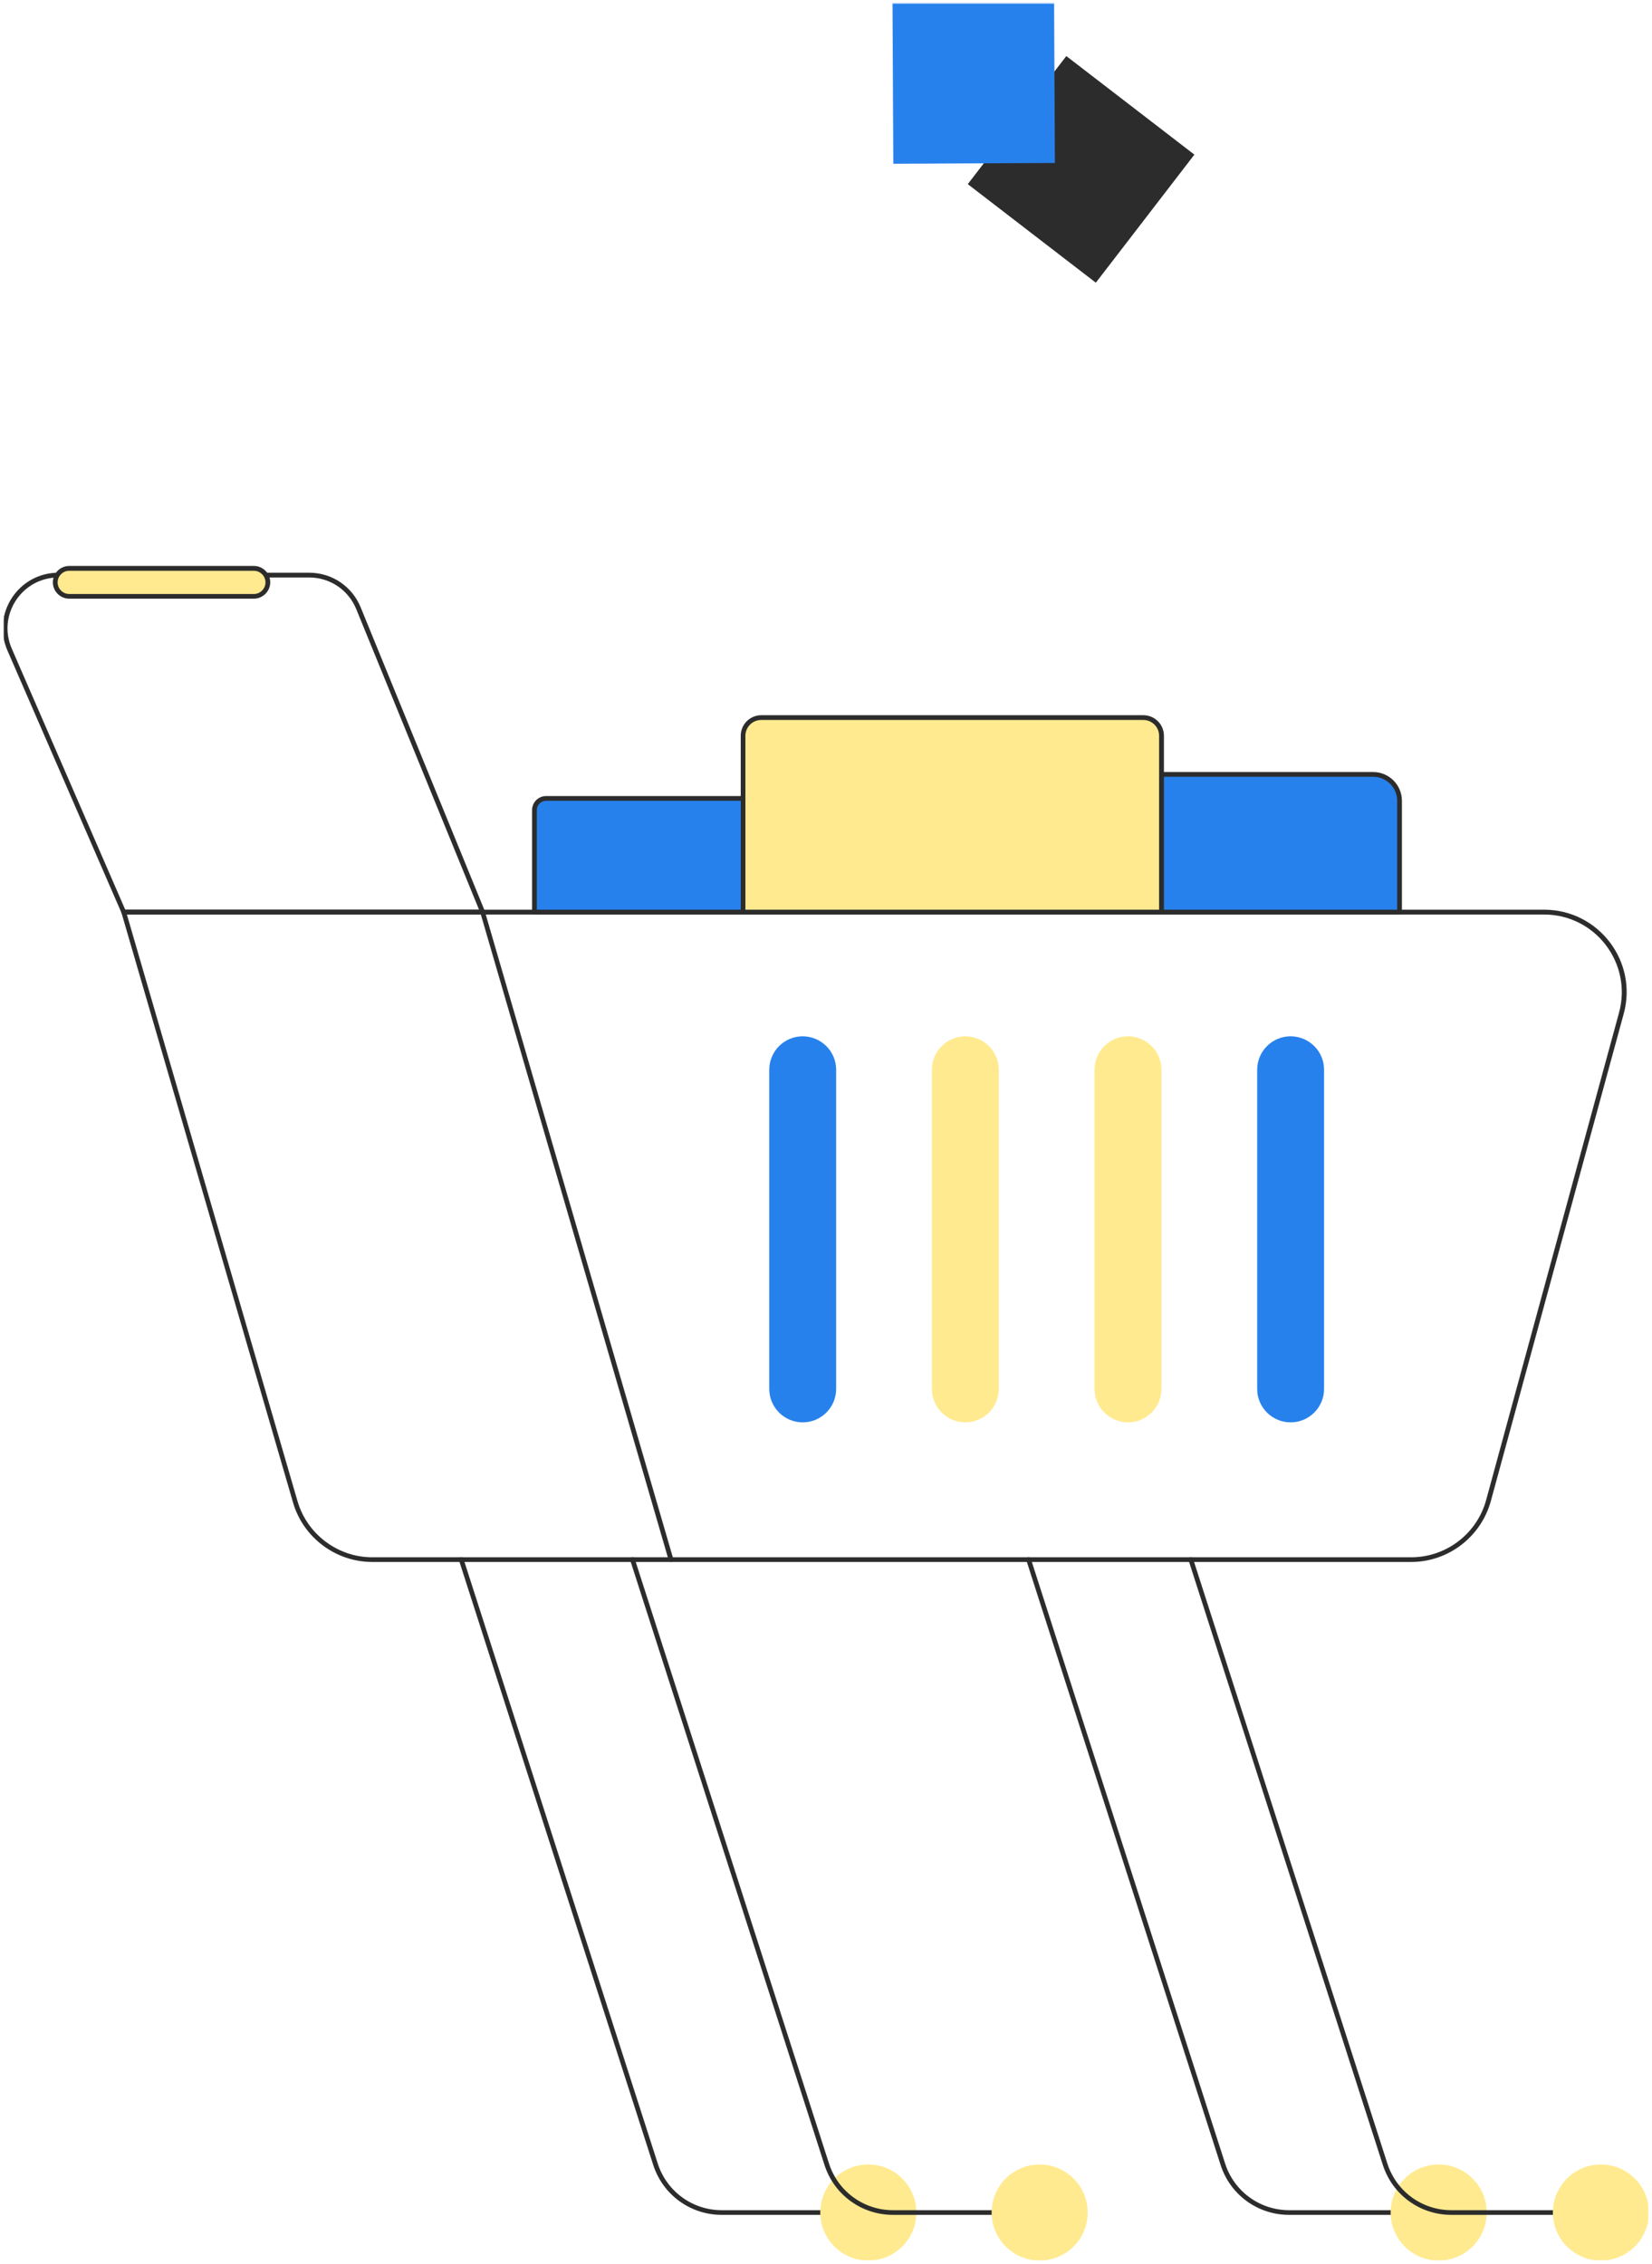 <svg width="602" height="825" viewBox="0 0 602 825" fill="none" xmlns="http://www.w3.org/2000/svg">
<g clip-path="url(#clip0_978_146)">
<mask id="mask0_978_146" style="mask-type:luminance" maskUnits="userSpaceOnUse" x="0" y="0" width="602" height="825">
<path d="M601.5 0.5H0.5V824.5H601.5V0.5Z" fill="white"/>
</mask>
<g mask="url(#mask0_978_146)">
<mask id="mask1_978_146" style="mask-type:luminance" maskUnits="userSpaceOnUse" x="0" y="0" width="602" height="825">
<path d="M601.5 0.5H0.5V824.5H601.5V0.5Z" fill="white"/>
</mask>
<g mask="url(#mask1_978_146)">
<mask id="mask2_978_146" style="mask-type:luminance" maskUnits="userSpaceOnUse" x="0" y="0" width="602" height="825">
<path d="M601.5 0.5H0.5V824.5H601.5V0.5Z" fill="white"/>
</mask>
<g mask="url(#mask2_978_146)">
<mask id="mask3_978_146" style="mask-type:luminance" maskUnits="userSpaceOnUse" x="1" y="0" width="600" height="825">
<path d="M601 0.5H1V824.5H601V0.5Z" fill="white"/>
</mask>
<g mask="url(#mask3_978_146)">
<mask id="mask4_978_146" style="mask-type:luminance" maskUnits="userSpaceOnUse" x="1" y="0" width="600" height="825">
<path d="M601 0.5H1V824.5H601V0.5Z" fill="white"/>
</mask>
<g mask="url(#mask4_978_146)">
<mask id="mask5_978_146" style="mask-type:luminance" maskUnits="userSpaceOnUse" x="1" y="0" width="600" height="825">
<path d="M601 0.5H1V824.5H601V0.5Z" fill="white"/>
</mask>
<g mask="url(#mask5_978_146)">
<mask id="mask6_978_146" style="mask-type:luminance" maskUnits="userSpaceOnUse" x="1" y="0" width="600" height="824">
<path d="M601 0.5H1V823.995H601V0.5Z" fill="white"/>
</mask>
<g mask="url(#mask6_978_146)">
<path d="M514.244 569.164H135.625C122.35 569.164 110.485 560.265 106.785 547.519L44.259 332.6C44.171 332.335 44.23 332.071 44.406 331.836C44.582 331.631 44.817 331.484 45.111 331.484H562.702C582.496 331.484 596.916 350.309 591.689 369.428L543.26 547.02C539.648 560.059 527.753 569.164 514.244 569.164ZM46.227 333.217L108.43 547.049C111.924 559.061 123.114 567.46 135.625 567.46H514.244C526.99 567.46 538.209 558.885 541.557 546.609L589.985 369.017C594.89 351.014 581.351 333.246 562.673 333.246H46.227V333.217Z" fill="#2C2C2C"/>
<path d="M243.675 568.547L175.041 332.6C174.894 332.13 175.158 331.66 175.628 331.542C176.098 331.396 176.568 331.66 176.685 332.13L245.349 568.048C245.496 568.518 245.231 568.987 244.762 569.105C244.321 569.252 243.822 569.017 243.675 568.547Z" fill="#2C2C2C"/>
<path d="M298.915 807.079H263.027C251.573 807.079 241.529 799.766 238.034 788.87L167.256 568.576C167.109 568.136 167.373 567.637 167.814 567.49C168.284 567.343 168.753 567.607 168.9 568.048L239.679 788.341C242.938 798.532 252.336 805.375 263.027 805.375H298.915C299.385 805.375 299.767 805.757 299.767 806.227C299.767 806.697 299.385 807.079 298.915 807.079Z" fill="#2C2C2C"/>
<path d="M506.785 807.079H469.78C458.327 807.079 448.283 799.766 444.788 788.87L374.01 568.576C373.863 568.136 374.127 567.637 374.568 567.49C375.037 567.343 375.507 567.607 375.654 568.048L446.432 788.341C449.692 798.532 459.09 805.375 469.78 805.375H506.785C507.255 805.375 507.637 805.757 507.637 806.227C507.666 806.697 507.255 807.079 506.785 807.079Z" fill="#2C2C2C"/>
<path d="M541.765 806.227C541.765 815.889 533.924 823.73 524.261 823.73C514.599 823.73 506.758 815.889 506.758 806.227C506.758 796.564 514.599 788.723 524.261 788.723C533.924 788.723 541.765 796.564 541.765 806.227Z" fill="#FFEA8F"/>
<path d="M565.906 807.079H528.902C517.448 807.079 507.404 799.766 503.909 788.87L433.131 568.576C432.984 568.136 433.248 567.637 433.689 567.49C434.159 567.343 434.628 567.607 434.775 568.048L505.554 788.341C508.813 798.532 518.211 805.375 528.902 805.375H565.906C566.376 805.375 566.758 805.757 566.758 806.227C566.787 806.697 566.405 807.079 565.906 807.079Z" fill="#2C2C2C"/>
<path d="M600.882 806.227C600.882 815.889 593.041 823.73 583.379 823.73C573.716 823.73 565.875 815.889 565.875 806.227C565.875 796.564 573.716 788.723 583.379 788.723C593.041 788.723 600.882 796.564 600.882 806.227Z" fill="#FFEA8F"/>
<path d="M333.921 806.227C333.921 815.889 326.08 823.73 316.418 823.73C306.755 823.73 298.914 815.889 298.914 806.227C298.914 796.564 306.755 788.723 316.418 788.723C326.08 788.723 333.921 796.564 333.921 806.227Z" fill="#FFEA8F"/>
<path d="M361.321 807.079H325.433C313.979 807.079 303.935 799.766 300.44 788.87L229.662 568.576C229.515 568.136 229.779 567.637 230.22 567.49C230.69 567.343 231.16 567.607 231.307 568.048L302.085 788.341C305.345 798.532 314.743 805.375 325.433 805.375H361.321C361.791 805.375 362.173 805.757 362.173 806.227C362.202 806.697 361.791 807.079 361.321 807.079Z" fill="#2C2C2C"/>
<path d="M396.359 806.227C396.359 815.889 388.517 823.73 378.855 823.73C369.193 823.73 361.352 815.889 361.352 806.227C361.352 796.564 369.193 788.723 378.855 788.723C388.517 788.723 396.359 796.564 396.359 806.227Z" fill="#FFEA8F"/>
<path d="M482.497 389.809V506.108C482.497 512.834 477.034 518.296 470.309 518.296C463.584 518.296 458.121 512.834 458.121 506.108V389.809C458.121 383.083 463.584 377.621 470.309 377.621C477.064 377.65 482.497 383.083 482.497 389.809Z" fill="#2781EC"/>
<path d="M423.231 389.809V506.108C423.231 512.834 417.769 518.296 411.043 518.296C404.318 518.296 398.855 512.834 398.855 506.108V389.809C398.855 383.083 404.318 377.621 411.043 377.621C417.798 377.65 423.231 383.083 423.231 389.809Z" fill="#FFEA8F"/>
<path d="M363.966 389.809V506.108C363.966 512.834 358.503 518.296 351.778 518.296C345.052 518.296 339.59 512.834 339.59 506.108V389.809C339.59 383.083 345.052 377.621 351.778 377.621C358.503 377.65 363.966 383.083 363.966 389.809Z" fill="#FFEA8F"/>
<path d="M304.7 389.809V506.108C304.7 512.834 299.237 518.296 292.512 518.296C285.787 518.296 280.324 512.834 280.324 506.108V389.809C280.324 383.083 285.787 377.621 292.512 377.621C299.237 377.65 304.7 383.083 304.7 389.809Z" fill="#2781EC"/>
<path d="M175.861 333.216H45.083C44.73 333.216 44.436 333.01 44.29 332.687L2.704 237.033C-3.111 223.671 6.668 208.693 21.294 208.693H112.66C120.942 208.693 128.284 213.627 131.426 221.292L176.683 332.011C176.801 332.276 176.771 332.569 176.595 332.804C176.419 333.069 176.155 333.216 175.861 333.216ZM45.641 331.483H174.569L129.811 221.938C126.962 214.948 120.207 210.425 112.66 210.425H21.294C7.931 210.425 -1.026 224.111 4.29 236.358L45.641 331.483Z" fill="#2C2C2C"/>
<path d="M292.51 295.184V332.336H194.742V295.184C194.742 292.835 196.651 290.926 199.001 290.926H288.281C290.631 290.926 292.51 292.835 292.51 295.184Z" fill="#2781EC"/>
<path d="M293.395 333.217H193.895V295.184C193.895 292.365 196.185 290.074 199.005 290.074H288.285C291.104 290.074 293.395 292.365 293.395 295.184V333.217ZM195.598 331.484H291.662V295.184C291.662 293.305 290.135 291.807 288.285 291.807H199.005C197.125 291.807 195.627 293.334 195.627 295.184V331.484H195.598Z" fill="#2C2C2C"/>
<path d="M509.986 291.807V332.335H309.457V291.807C309.457 286.491 313.774 282.174 319.09 282.174H500.353C505.668 282.174 509.986 286.491 509.986 291.807Z" fill="#2781EC"/>
<path d="M510.869 333.217H308.637V291.807C308.637 286.021 313.336 281.322 319.121 281.322H500.384C506.17 281.322 510.869 286.021 510.869 291.807V333.217ZM310.34 331.484H509.136V291.807C509.136 286.99 505.201 283.055 500.384 283.055H319.121C314.305 283.055 310.369 286.99 310.369 291.807V331.484H310.34Z" fill="#2C2C2C"/>
<path d="M423.23 268.105V332.335H270.777V268.105C270.777 264.434 273.744 261.498 277.385 261.498H416.622C420.264 261.498 423.23 264.464 423.23 268.105Z" fill="#FFEA8F"/>
<path d="M424.115 333.217H269.93V268.106C269.93 263.965 273.278 260.617 277.419 260.617H416.655C420.767 260.617 424.144 263.965 424.144 268.106V333.217H424.115ZM271.633 331.484H422.382V268.106C422.382 264.935 419.798 262.35 416.626 262.35H277.389C274.218 262.35 271.633 264.935 271.633 268.106V331.484Z" fill="#2C2C2C"/>
<path d="M97.593 212.218C97.593 215.037 95.303 217.299 92.513 217.299H25.229C22.41 217.299 20.148 215.008 20.148 212.218C20.148 209.399 22.439 207.137 25.229 207.137H92.513C95.303 207.108 97.593 209.399 97.593 212.218Z" fill="#FFEA8F"/>
<path d="M92.481 218.15H25.227C21.938 218.15 19.266 215.478 19.266 212.189C19.266 208.899 21.938 206.227 25.227 206.227H92.511C95.8 206.227 98.473 208.899 98.473 212.189C98.473 215.478 95.771 218.15 92.481 218.15ZM25.227 207.989C22.907 207.989 20.998 209.898 20.998 212.218C20.998 214.538 22.907 216.447 25.227 216.447H92.511C94.831 216.447 96.74 214.538 96.74 212.218C96.74 209.898 94.831 207.989 92.511 207.989H25.227Z" fill="#2C2C2C"/>
<path d="M388.576 20.432L352.664 67.097L399.328 103.011L435.243 56.345L388.576 20.432Z" fill="#2C2C2C"/>
<path d="M384.118 0.5L325.234 0.794L325.528 59.678L384.412 59.384L384.118 0.5Z" fill="#2781EC"/>
</g>
</g>
</g>
</g>
</g>
</g>
</g>
</g>
<defs>
<clipPath id="clip0_978_146">
<rect width="601" height="824" fill="white" transform="translate(0.5 0.5)"/>
</clipPath>
</defs>
</svg>
